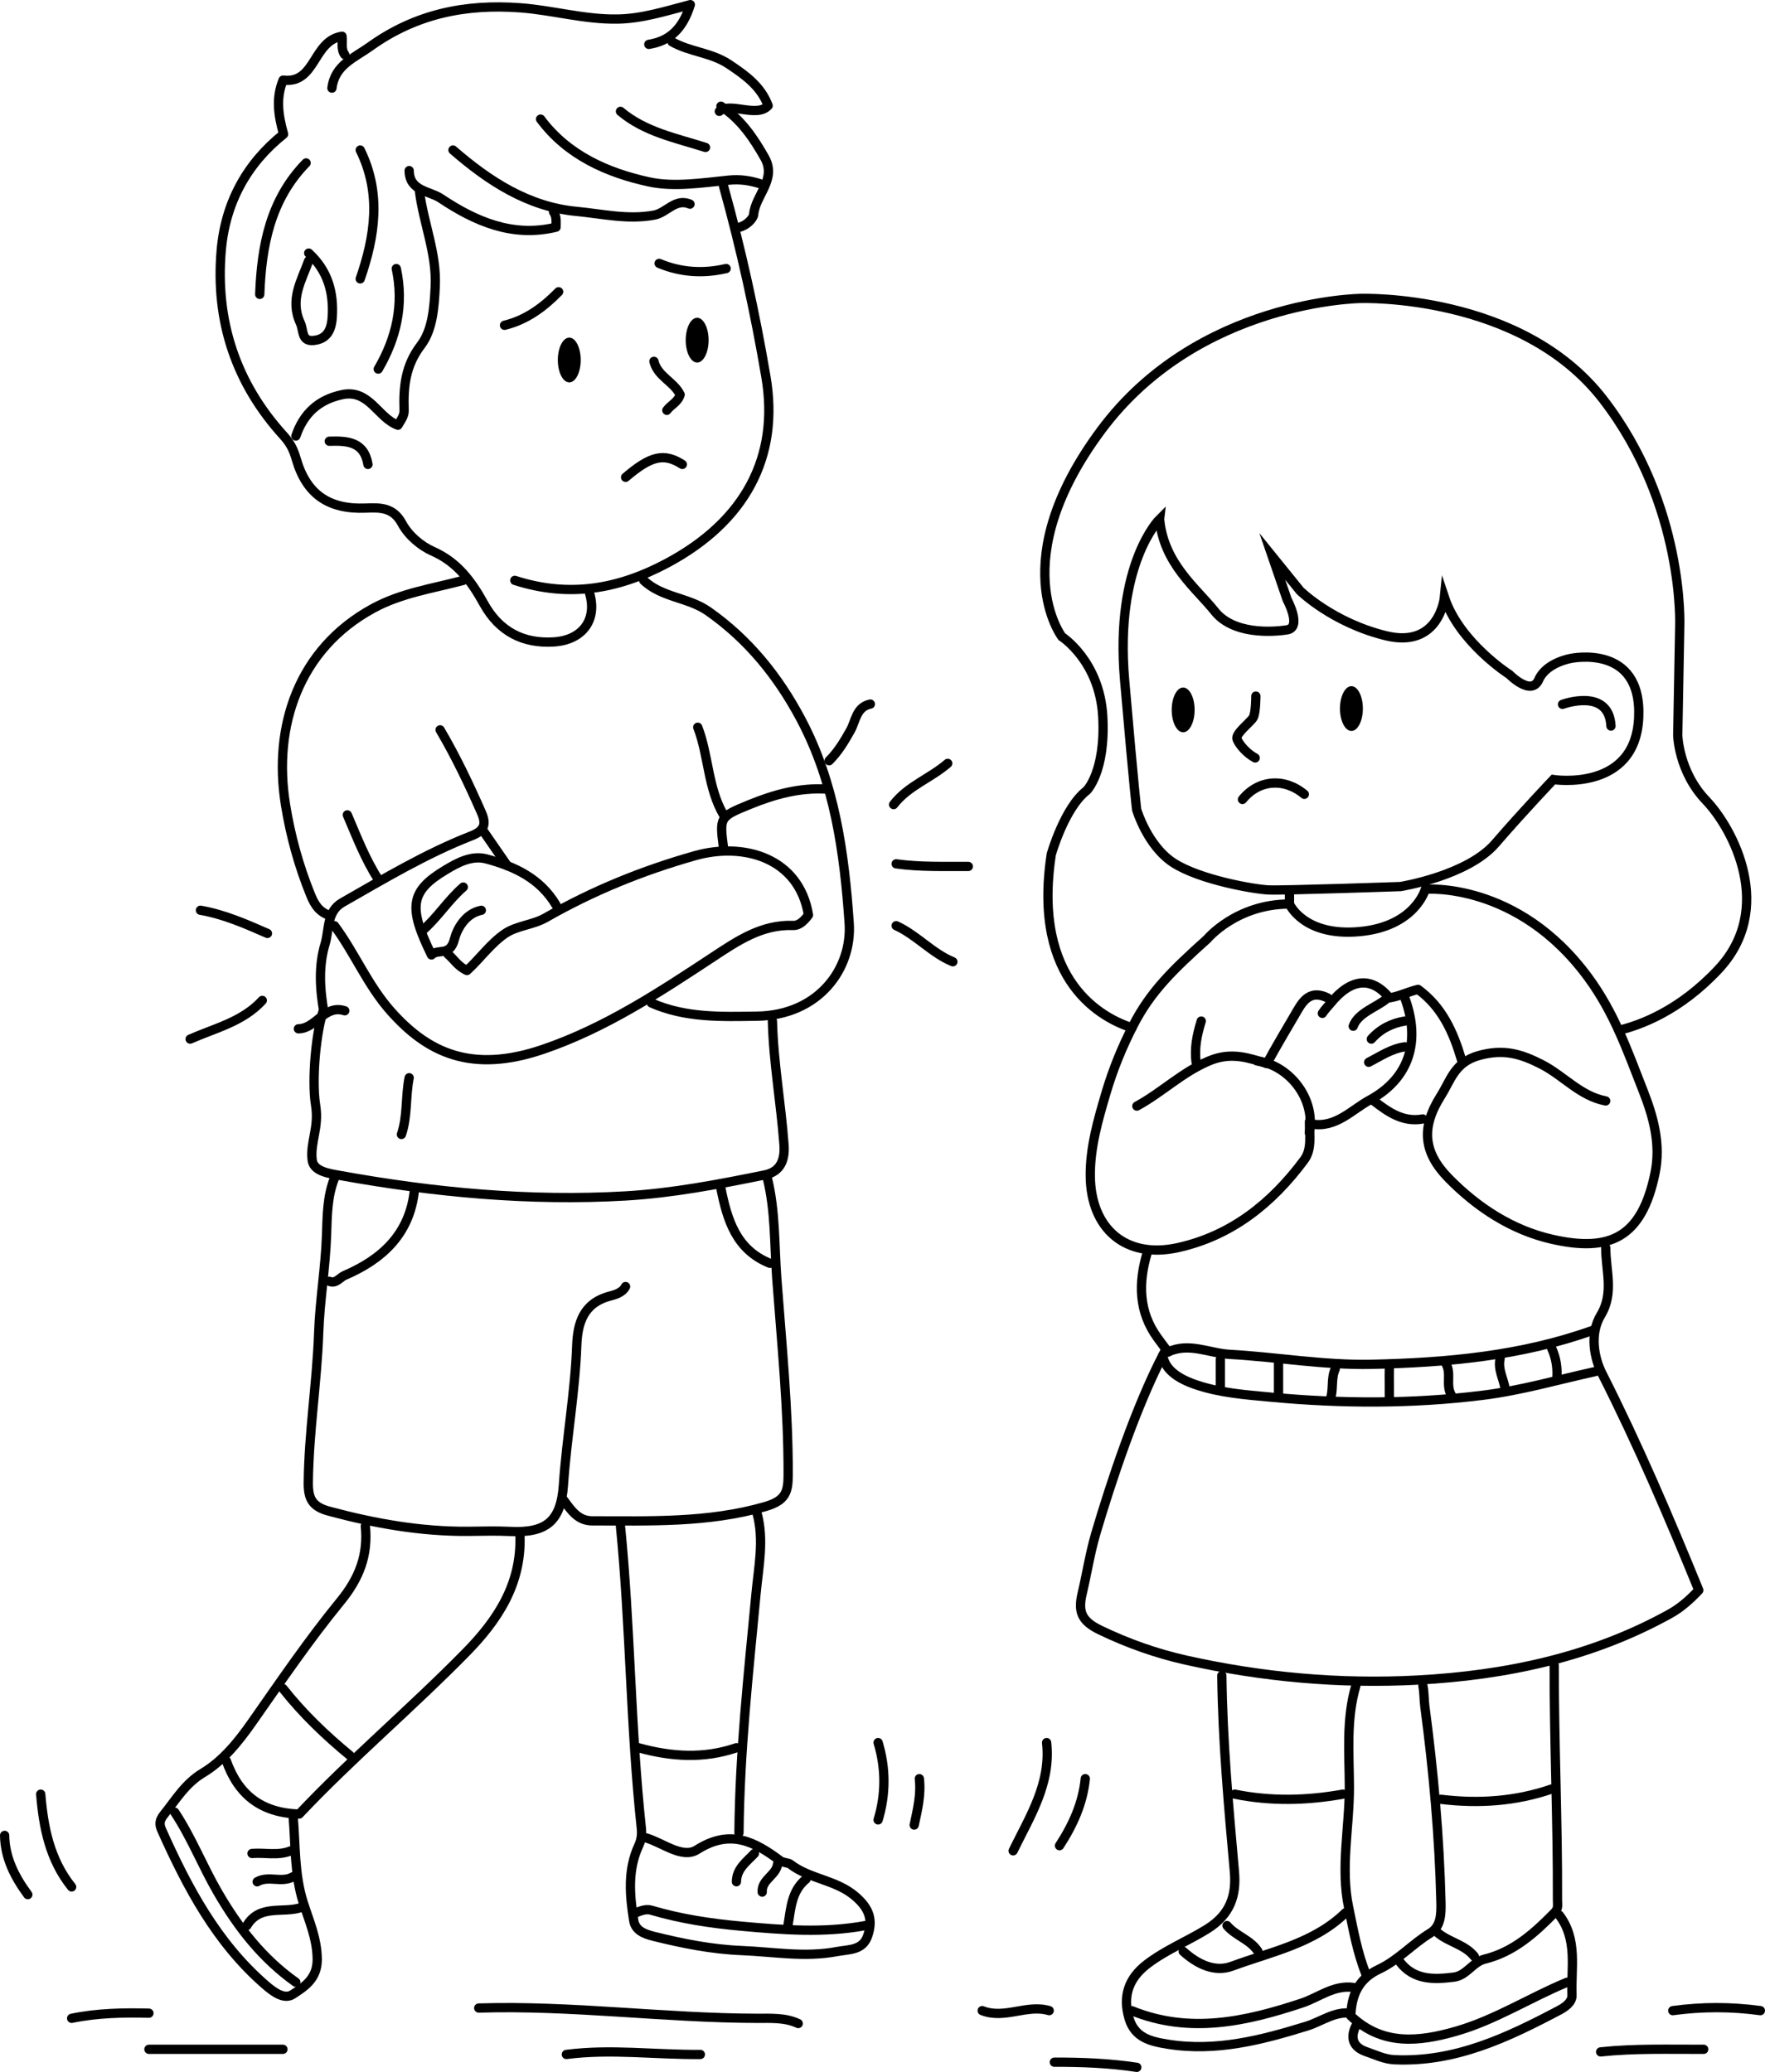 <svg xmlns="http://www.w3.org/2000/svg" id="Layer_2" data-name="Layer 2" viewBox="0 0 380.67 446.9"><defs><style>      .cls-1 {        stroke-miterlimit: 10;      }      .cls-1, .cls-2 {        fill: none;        stroke: #000;        stroke-linecap: round;        stroke-width: 2px;      }      .cls-2 {        stroke-linejoin: round;      }    </style></defs><g id="Layer_1-2" data-name="Layer 1"><g><g><g><g><path class="cls-2" d="M74.36,11.79c-.88-1.15-.42-2.69-.59-3.97-6.34.96-5.61,10.34-12.71,9.46-1.56,3.77-1.08,7.48.1,11.66-7.91,6.31-12.57,14.76-13.45,25.1-1.3,15.22,3.17,28.64,13.43,39.92,1.49,1.64,2.18,3.05,2.76,5.08,2.2,7.56,6.97,10.86,14.91,10.55,3.24-.13,5.99-.18,7.89,3.32,1.42,2.63,4.09,4.86,6.64,5.99,5.37,2.37,8.39,6.57,11.01,11.31,3.3,5.98,8.46,8.65,15.03,8.25,6.35-.38,9.45-4.88,7.78-10.49"></path><path class="cls-2" d="M99.92,125.18c-6.57,1.76-13.33,2.69-19.48,6.05-16.06,8.76-21.59,25.47-18.87,42.31,1.08,6.71,2.86,13.18,5.43,19.51.9,2.23,1.91,3.63,4.03,4.39"></path><path class="cls-2" d="M346.33,269.15c-.03,4.84,1.81,9.74-1.06,14.48-2.49,4.12-1.4,9.38.24,12.61,7.74,15.28,14.44,30.98,20.88,46.75-1.89,2.01-3.87,3.78-6.19,5.07-16.93,9.4-35.45,13.29-54.46,14.31-16.78.9-33.54-.62-50-4.31-6.39-1.44-12.47-3.59-18.44-6.46-4.07-1.96-4.84-3.96-3.88-7.99,1-4.24,1.67-8.58,2.89-12.76,3.38-11.46,8.65-27.24,14.46-38.5.23-.46.47-.89.7-1.32"></path><path class="cls-2" d="M282.42,241.91c-.05,2.82.63,5.9-1.16,8.3-6.93,9.32-15.63,16.32-27.2,18.89-11.19,2.48-18.84-4.01-18.91-15.52-.04-6.17,1.66-11.97,3.37-17.78,1.56-5.29,3.56-10.11,5.95-14.76,3.7-7.18,8.49-11.86,15.89-18.5,0,0,6.28-7.55,17.74-7.55,0,0,3.05,7.04,15.09,5.95,12.05-1.09,14.22-9.14,14.22-9.14,0,0,19.88-1.74,35.12,19.01,5.6,7.63,8.36,15.53,11.88,24.52,2.12,5.42,3.85,11.36,2.54,17.71-2.86,13.93-9.74,17.11-22.27,14.24-8.54-1.95-16.03-6.8-22.26-13.16-5.47-5.59-5.96-10.96-1.66-17.76,2.14-3.38,2.96-7.24,8.22-8.7,5.34-1.48,9.06-.35,13.49,1.91,4.75,2.43,8.34,6.85,13.84,7.89"></path><path class="cls-2" d="M72.13,199.66c4.39,5.91,7.15,12.8,12.13,18.42,7.93,8.95,17.37,13.53,32.88,8.24,13.36-4.56,25.03-12.25,36.71-19.95,5.2-3.43,10.45-7.01,17.2-6.76,1.41.05,2.44-1.11,3.32-2.25-2.04-12.44-14.09-15.74-24.47-12.8-11.31,3.2-22.04,7.56-32.23,13.39-2.74,1.57-6.23,1.68-8.81,3.46-3.1,2.15-5.36,5.38-8.14,7.92-1.96-.88-2.84-2.47-4.15-3.57"></path><path class="cls-2" d="M90.47,41.25c.87,6.9,3.75,13.42,3.4,20.57-.22,4.47-.57,9.32-3.07,12.61-3.42,4.48-3.8,9.04-3.64,14.07.04,1.14-.57,1.93-1.33,3.21-4.33-1.56-6.19-7.83-12.03-6.59-5.14,1.09-8.33,4.09-9.99,8.93"></path><path class="cls-2" d="M139.93,9.57c4.51-.73,7.31-3.31,8.96-8.57-5.63,1.49-10.46,3.01-15.62,3.11-7.18.14-14.03-1.91-21.11-2.43-11.82-.87-22.53,1.33-32.31,8.34-3.49,2.5-7.65,4-8.26,8.99"></path><path class="cls-2" d="M172.16,436.45c-2.84-1.32-5.88-1.11-8.89-1.12-20.03-.05-39.96-2.83-60.02-2.22"></path><path class="cls-2" d="M69.81,217.77c-1.59,4.4-2.64,14.97-1.74,20.61.79,4.94-1.21,7.88-.74,11.84.29,2.44,3.66,2.89,5.92,3.3,20.39,3.69,40.95,5.63,61.67,4.43,10.09-.59,20.08-2.51,29.98-4.52,2.69-.54,4.51-2.33,4.19-6.54-.66-8.91-2.27-17.72-2.5-26.66"></path><path class="cls-2" d="M78.8,329.17c.62,6.23-1.29,11.24-5.4,16.25-6.79,8.3-12.85,17.22-19.02,26.02-2.99,4.26-6.24,8.32-10.66,10.98-3.76,2.27-5.78,5.74-8.35,8.94-1.02,1.27-1.05,2.14-.48,3.4,5.54,12.37,11.83,24.24,22.27,33.31,1.65,1.43,4.06,3.35,5.97,2.1,2.53-1.65,5.33-3.39,5.29-7.62-.04-4.45-1.76-8.24-3.02-12.21-1.91-6.02-1.65-12.22-2.16-18.36"></path><path class="cls-2" d="M72.13,254.13c-1.56,3.94-1.56,8.08-1.7,12.23-.23,7.06-1.45,14.04-1.7,21.12-.38,10.76-2.12,21.44-2.24,32.24-.04,3.49.81,5.24,4.49,6.23,9.87,2.65,19.8,4.42,30.04,4.34,2.96-.02,5.93-.13,8.89.02,7.83.41,11.08-2.12,11.61-10.03.68-10.03,2.5-19.95,2.87-30.01.18-4.91,1.42-9.2,7.15-10.72.98-.26,2.69-.68,3.38-2.06"></path><path class="cls-2" d="M165.5,254.13c1.76,7.12,1.5,14.47,2.04,21.69,1.05,14.05,2.49,28.1,2.45,42.23,0,3.72-.51,5.62-4.98,6.91-12.33,3.54-24.8,3.07-37.3,3.07-3.02,0-4.55-2.29-6.11-4.43"></path><path class="cls-2" d="M133.82,329.17c2.15,21.63,2.16,43.41,4.49,65.03.15,1.43.04,2.6-.57,3.91-2.41,5.2-1.93,10.69-1.07,16.09.33,2.11,2.11,2.9,4.34,3.45,6.24,1.55,12.58,2.81,18.93,3.06,6.82.28,13.68,1.53,20.56.22,2.62-.5,5.55-.2,6.64-3.39,1.16-3.4.41-5.85-2.62-8.48-4.2-3.64-9.88-3.71-14.09-6.99-.37-.29-1.63-.33-2.11-.7-5.56-4.15-10.81-6.96-17.98-2.41-3.17,2.01-7.3-1.44-10.96-2.54"></path><path class="cls-2" d="M138.82,125.18c3.91,3.73,9.63,3.65,13.91,6.65,8.67,6.08,15.09,14.02,20.03,23.34,7.3,13.77,9.34,28.79,10.39,43.94.68,9.81-6.58,19.87-19.87,20.07-7.77.12-15.47.38-22.79-2.85"></path><path class="cls-2" d="M336.32,413.1c3.98,5.25,2.5,11.39,2.72,17.23.06,1.58-1.61,2.65-2.76,3.26-11.13,5.88-22.43,11.27-35.53,10.67-2.21-.1-4.11-1.06-6.1-1.74-2.72-.93-3.54-2.85-2.24-5.52"></path><path class="cls-2" d="M163.27,326.39c1.58,5.74.33,11.59-.2,17.21-1.63,17.22-3.54,34.39-3.69,51.71"></path><path class="cls-2" d="M112.15,331.4c.29,10.29-4.8,18.04-11.66,25.03-11.85,12.07-24.8,22.98-35.96,34.84-8.44-.24-13.21-4.43-15.73-11.51"></path><path class="cls-2" d="M263.52,361.41c.17,14.13,1.45,28.19,2.71,42.25.46,5.09-.82,9.28-5.92,12.43-4.25,2.63-8.93,4.5-12.92,7.56-3.97,3.04-5.3,6.88-3.88,11.69,1.23,4.19,4.67,4.98,8.34,5.57,10.4,1.67,20.23-.88,30.01-3.91,3.19-.99,5.95-3.22,9.5-2.78.31-4.67,2.17-7.66,6.05-9.48,4.13-1.94,7.2-5.45,11.09-7.82,2.27-1.38,2.34-4.08,2.28-6.6-.34-14.14-1.61-28.22-3.47-42.23-.2-1.49-.13-3-.42-4.46"></path><path class="cls-2" d="M291.87,428.67c-4.21-.57-7.44,2.15-11.1,3.37-12.09,4.01-24.21,6.71-36.69,1.64"></path><path class="cls-2" d="M337.99,427.55c-8.05,3.32-15.46,8.12-23.9,10.55-8.07,2.32-15.98,3.19-22.78-3.32"></path><path class="cls-2" d="M156.05,40.14c3.77,13.57,6.81,27.37,9.15,41.18,2.93,17.22-4.47,31.12-21.3,40.13-10.75,5.75-21.35,7.45-32.87,3.73"></path><path class="cls-2" d="M37.68,390.87c3.63,5.48,6.01,11.63,9.31,17.31,4.42,7.62,9.63,14.28,16.81,19.37"></path><path class="cls-2" d="M66.58,54.59c4.09,3.76,5.44,8.43,5.07,13.9-.19,2.82-1.23,4.65-3.97,4.94-2.72.29-2.15-2.13-2.91-3.77-2.32-5.02.24-9.08,1.8-13.4"></path><path class="cls-2" d="M186.61,415.33c-8.89,1.64-17.75.94-26.69.13-6.62-.6-13.09-1.57-19.44-3.45-1.14-.34-2.26.12-3.33.54"></path><path class="cls-2" d="M88.25,36.8c.03,4.43,4.38,4.37,6.77,5.96,7.45,4.97,15.52,8.53,24.91,6.24-.02-1.12.18-2.29-.55-3.31"></path><path class="cls-2" d="M148.82,44.03c-3.19-1.35-5,1.87-7.75,2.37-5.71,1.05-11.18-.28-16.69-.8-10.48-.99-18.93-6.52-26.68-13.24"></path><path class="cls-2" d="M61.02,442.01h-28.9"></path><path class="cls-2" d="M151.05,443.12c-9.63.1-19.27-1.25-28.9,0"></path><path class="cls-2" d="M66.02,35.14c-7.72,7.9-9.61,17.86-10,28.35"></path><path class="cls-2" d="M77.69,32.36c4.57,9.26,3.21,18.53,0,27.79"></path><path class="cls-2" d="M335.21,359.19c-.03,16.86.77,33.72.7,50.58,0,1.18.25,1.87-.67,2.81-4.32,4.4-8.83,8.45-15.03,9.98-2.61.64-3.89,3.55-6.67,3.89-4.36.53-8.61.68-11.67-3.34"></path><path class="cls-2" d="M116.59,25.69c5.85,7.87,14.51,11.62,23.42,13.55,5.31,1.15,11.44.2,17.13-.38,2.45-.25,4.5.07,6.69.73"></path><path class="cls-2" d="M292.42,363.63c-2.11,7.11-1.42,14.52-1.39,21.68.04,8.71-1.97,17.48-.16,26.1,1.01,4.85,1.88,9.82,3.77,14.48"></path><path class="cls-2" d="M89.36,256.91c-1.05,9.34-7.01,14.75-15.07,18.2-.99.43-1.84,1.86-3.27,1.25"></path><path class="cls-2" d="M334.66,385.87c-7.79,2.68-15.77,3.21-23.9,2.22"></path><path class="cls-2" d="M144.93,9.01c3.85,2.21,8.46,2.29,12.31,4.87,3.61,2.41,6.86,4.75,8.43,8.91-2.41,2.67-8.27-.85-10.53,1.23"></path><path class="cls-2" d="M225.73,375.86c.98,8.83-3.61,15.94-7.22,23.34"></path><path class="cls-2" d="M94.92,157.42c3.37,5.73,6.22,11.71,8.89,17.79,1.1,2.49.79,3.93-2.19,5.09-9.75,3.81-18.74,9.2-27.81,14.38-3.39,1.94-2.79,5.94-3.7,8.93-1.45,4.77-1.13,9.94-.2,14.95"></path><path class="cls-2" d="M266.3,386.98c7.78,1.58,15.56,1.39,23.34,0"></path><path class="cls-2" d="M367.45,442.01c-7.41.03-14.83-.23-22.23.56"></path><path class="cls-2" d="M251.93,291.6c-.16-.2-.31-.39-.45-.58-.26-.33-.5-.66-.72-.96-.45-.6-.82-1.11-1.1-1.49-4.11-5.65-4.17-11.88-2.25-18.31"></path><path class="cls-2" d="M85.47,57.93c1.67,7.76.05,14.93-3.89,21.68"></path><path class="cls-2" d="M178.28,170.2c-5.85-.36-11.34,1.17-16.66,3.35-6.46,2.64-6.44,2.7-5.56,9.43"></path><path class="cls-2" d="M158.83,376.97c-7.04,2.42-14.08,1.95-21.12,0"></path><path class="cls-2" d="M8.78,386.98c.59,7.21,1.97,14.16,6.67,20.01"></path><path class="cls-2" d="M150.49,156.86c2.37,6.15,2.14,13.06,5.56,18.9"></path><path class="cls-2" d="M379.67,433.67c-6.3-.86-12.6-.86-18.89,0"></path><path class="cls-2" d="M290.2,412.55c-6.84,6.64-16.03,8.41-24.5,11.54-3.75,1.39-7.5-.47-10.51-3.2"></path><path class="cls-2" d="M133.82,24.02c5.31,4.48,11.99,5.75,18.34,7.78"></path><path class="cls-2" d="M315.21,228.57c-1.74-5.89-4.15-11.36-9.37-15.17-2.17.52-4.09,1.51-6.19,1.83-3.78-4.63-8.25-4.3-12.7,1.18-.57.7-1.26,1.37-1.75,2.16"></path><path class="cls-2" d="M155.49,256.36c1.37,6.78,3.29,13.2,10.56,16.12"></path><path class="cls-2" d="M227.4,444.79c5.95-.02,11.89.22,17.78,1.11"></path><path class="cls-2" d="M119.93,195.22c-3.4-5.74-8.93-8.33-15.02-9.96-3.24-.87-6.36.9-8.78,2.35-7.7,4.6-8.12,8.03-3.07,18.36,1.42-1.45,3.97.47,4.96-3.43.56-2.18,2.37-5.54,5.79-6.2"></path><path class="cls-2" d="M189.39,375.86c1.67,5.56,1.67,11.12,0,16.67"></path><path class="cls-2" d="M32.12,434.22c-5.59-.14-11.17-.03-16.67,1.11"></path><path class="cls-2" d="M273.25,229.4s.01-.04.03-.07c1.77-3.29,4.58-8.03,5.85-10.19,1.54-2.6,2.98-5.93,7.18-3.92"></path><path class="cls-2" d="M56.57,215.78c-4.21,4.6-10.16,5.96-15.56,8.34"></path><path class="cls-2" d="M155.49,22.91c4.26,2.76,7.01,6.81,9.44,11.12,2.64,4.68-2,8.04-2.38,12.21-.09.94-1.58,2.45-3.17,2.79"></path><path class="cls-2" d="M282.39,244.29c1.41-7.48-4.52-14.58-11.25-15.46"></path><path class="cls-2" d="M273.25,229.4c-.5-.16-.99-.31-1.48-.47-.02,0-.03-.01-.06-.01-3.53-1.08-6.89-1.84-11.07-.04-5.79,2.47-10.11,6.8-15.45,9.69"></path><path class="cls-2" d="M61.02,364.19c4.25,5.39,9.17,10.1,14.45,14.45"></path><path class="cls-2" d="M281.31,171.32c-4.34-3.62-9.87-3.16-13.34,1.11"></path><path class="cls-2" d="M142.16,56.81c4.69,1.96,9.52,2.26,14.45,1.11"></path><path class="cls-2" d="M234.07,383.64c-.53,5.32-2.68,10.03-5.56,14.45"></path><path class="cls-2" d="M226.29,433.67c-4.82-1.43-9.63,1.91-14.45,0"></path><path class="cls-2" d="M57.68,201.33c-4.68-2.05-9.36-4.11-14.45-5"></path><path class="cls-2" d="M74.91,175.76c2.03,4.73,3.86,9.54,6.67,13.9"></path><path class="cls-2" d="M187.72,151.86c-3.04.61-3.18,3.69-4.28,5.65-1.34,2.39-2.68,4.65-4.62,6.57"></path><path class="cls-2" d="M251.93,291.6c4.52-2.11,8.83.27,13.29.52,10.18.57,20.27,2.36,30.54,2.15,16.3-.36,32.33-1.8,47.79-7.34"></path><path class="cls-2" d="M193.28,186.32c5.17.72,10.37.53,15.56.56"></path><path class="cls-2" d="M302.98,215.23c3.43,9.32,1.08,17.33-7.6,22.05-3.84,2.09-7.24,6.02-12.41,5.18"></path><path class="cls-2" d="M250.78,292.35c.32,2.08,1.8,4.51,7.17,6.33,5.16,1.75,10.7,2.17,16.13,2.67,15.2,1.42,30.36,1.49,45.59-.39,8.34-1.02,16.31-3.36,24.43-5.14"></path><path class="cls-2" d="M147.16,100.17c-3.95-2.52-6.79-1.87-12.23,2.78"></path><path class="cls-2" d="M193.28,199.66c4.44,2.02,7.69,5.92,12.23,7.78"></path><path class="cls-2" d="M88.25,232.46c-.82,4.04-.32,8.26-1.67,12.23"></path><path class="cls-2" d="M204.4,164.65c-3.7,3.21-8.59,4.87-11.67,8.89"></path><path class="cls-2" d="M120.48,62.93c-3.3,3.37-6.99,6.09-11.67,7.23"></path><path class="cls-2" d="M64.91,411.44c-3.89,1.29-8.9-.78-11.67,3.89"></path><path class="cls-2" d="M99.92,191.33c-3.29,2.85-5.59,6.62-8.89,9.45"></path><path class="cls-2" d="M296.31,237.46c3.11,2.4,6.28,4.66,10.56,3.89"></path><path class="cls-2" d="M1,395.87c.07,4.88,2.2,8.97,5,12.78"></path><path class="cls-2" d="M173.83,405.32c-3.18,2.6-3.26,6.41-3.89,10"></path><path class="cls-2" d="M198.28,383.64c.4,3.42-.4,6.71-1.11,10"></path><path class="cls-2" d="M79.36,100.17c-.82-4.94-4.49-5.12-8.34-5"></path><path class="cls-2" d="M259.08,220.23c-.96,3.13-1.49,5.83-1.11,8.89"></path><path class="cls-2" d="M62.69,399.21c-2.72,1.1-5.56.33-8.34.56"></path><path class="cls-2" d="M310.21,416.99c2.41,1.95,5.75,2.46,7.78,5"></path><path class="cls-2" d="M63.24,404.77c-2.44,1.45-5.34-.31-7.78,1.11"></path><path class="cls-2" d="M302.98,225.79c-2.9.4-5.27,2.04-7.78,3.33"></path><path class="cls-2" d="M141.04,77.94c.77,3.24,4.28,4.38,5.65,7.17-.47,1.63-2.02,2.22-2.87,3.39"></path><path class="cls-2" d="M302.98,220.23c-2.85.47-5.29,1.72-7.22,3.89"></path><path class="cls-2" d="M311.87,294.15c1.2,2.09-.09,4.58,1.11,6.67"></path><path class="cls-2" d="M299.04,215.43c-1.98,1.74-6.16,2.99-7.18,5.91"></path><path class="cls-2" d="M323.54,293.04c-.54,2.37.8,4.44,1.11,6.67"></path><path class="cls-2" d="M334.66,290.82c.99,2.12,1.29,4.36,1.11,6.67"></path><path class="cls-2" d="M287.98,295.27c-.98,2.12-.3,4.52-1.11,6.67"></path><path class="cls-2" d="M264.64,415.33c1.9,2.25,5.03,3.01,6.67,5.56"></path><path class="cls-2" d="M275.75,294.15v6.67"></path><path class="cls-2" d="M263.2,293.21v6.67"></path><path class="cls-2" d="M162.72,399.76c-1.68,1.79-3.85,3.28-3.89,6.11"></path><path class="cls-2" d="M167.72,401.99c-.26,2.5-3.5,3.38-3.33,6.11"></path><path class="cls-2" d="M299.65,295.27c-.04,2.04.02,4.08,0,6.11"></path><path class="cls-2" d="M74.36,218.01c-4.39-1.42-6.18,3.86-10,3.89"></path></g><ellipse cx="255.18" cy="153.12" rx="2.47" ry="4.83"></ellipse><ellipse cx="122.78" cy="77.65" rx="2.47" ry="4.83"></ellipse><ellipse cx="291.47" cy="152.83" rx="2.47" ry="4.83"></ellipse><ellipse cx="150.36" cy="73.37" rx="2.47" ry="4.83"></ellipse><path class="cls-1" d="M270.86,150.14s0,3.63-.58,4.64-3.92,3.48-3.48,4.64,2.03,3.05,3.92,4.06"></path><path class="cls-1" d="M250.1,111.97s-9.72,9.58-7.55,34.69c2.18,25.11,2.61,28.01,2.61,28.01,0,0,2.32,7.84,7.98,11.47s17.27,5.66,20.46,5.81,28.45-.73,28.45-.73c0,0,14.44-2.32,20.46-9.29s12.52-13.79,12.52-13.79c0,0,17.67,2.76,18.4-13.35s-14.66-12.77-14.66-12.77c0,0-5.26.87-6.89,4.57s-6.31-1.09-6.31-1.09c0,0-10.78-6.86-14.04-16.65,0,0-1.09,11.1-12.63,8.27-11.54-2.83-18.5-9.69-18.5-9.69l-5.99-7.4,3.19,9.29s3.27,6.02,0,6.53-11.61,1.02-15.6-3.99-11.03-10.3-11.9-19.88Z"></path><path class="cls-1" d="M244.15,221.68c-6.08-1.95-21.65-9.69-17.41-37.43,0,0,2.83-10.01,7.62-13.72,0,0,4.13-4.03,3.48-16-.66-11.97-8.82-17.2-8.82-17.2,0,0-12.44-16.36,8.46-44.52,20.9-28.15,56.02-28.44,56.02-28.44,0,0,34.54-1.17,52.25,21.76,17.7,22.93,16.53,49.06,16.53,49.06l-.43,23.37s.14,7.83,6.1,14.08c5.95,6.24,14.88,23.37,2.68,36.43-8.38,8.98-16.97,12.09-21.51,13.16"></path><path class="cls-1" d="M337,151.92s10.01-3.7,10.45,4.68"></path></g><line class="cls-2" x1="109.4" y1="186.71" x2="103.94" y2="178.81"></line></g><line class="cls-2" x1="278.11" y1="194.99" x2="278.11" y2="192.19"></line></g></g></svg>